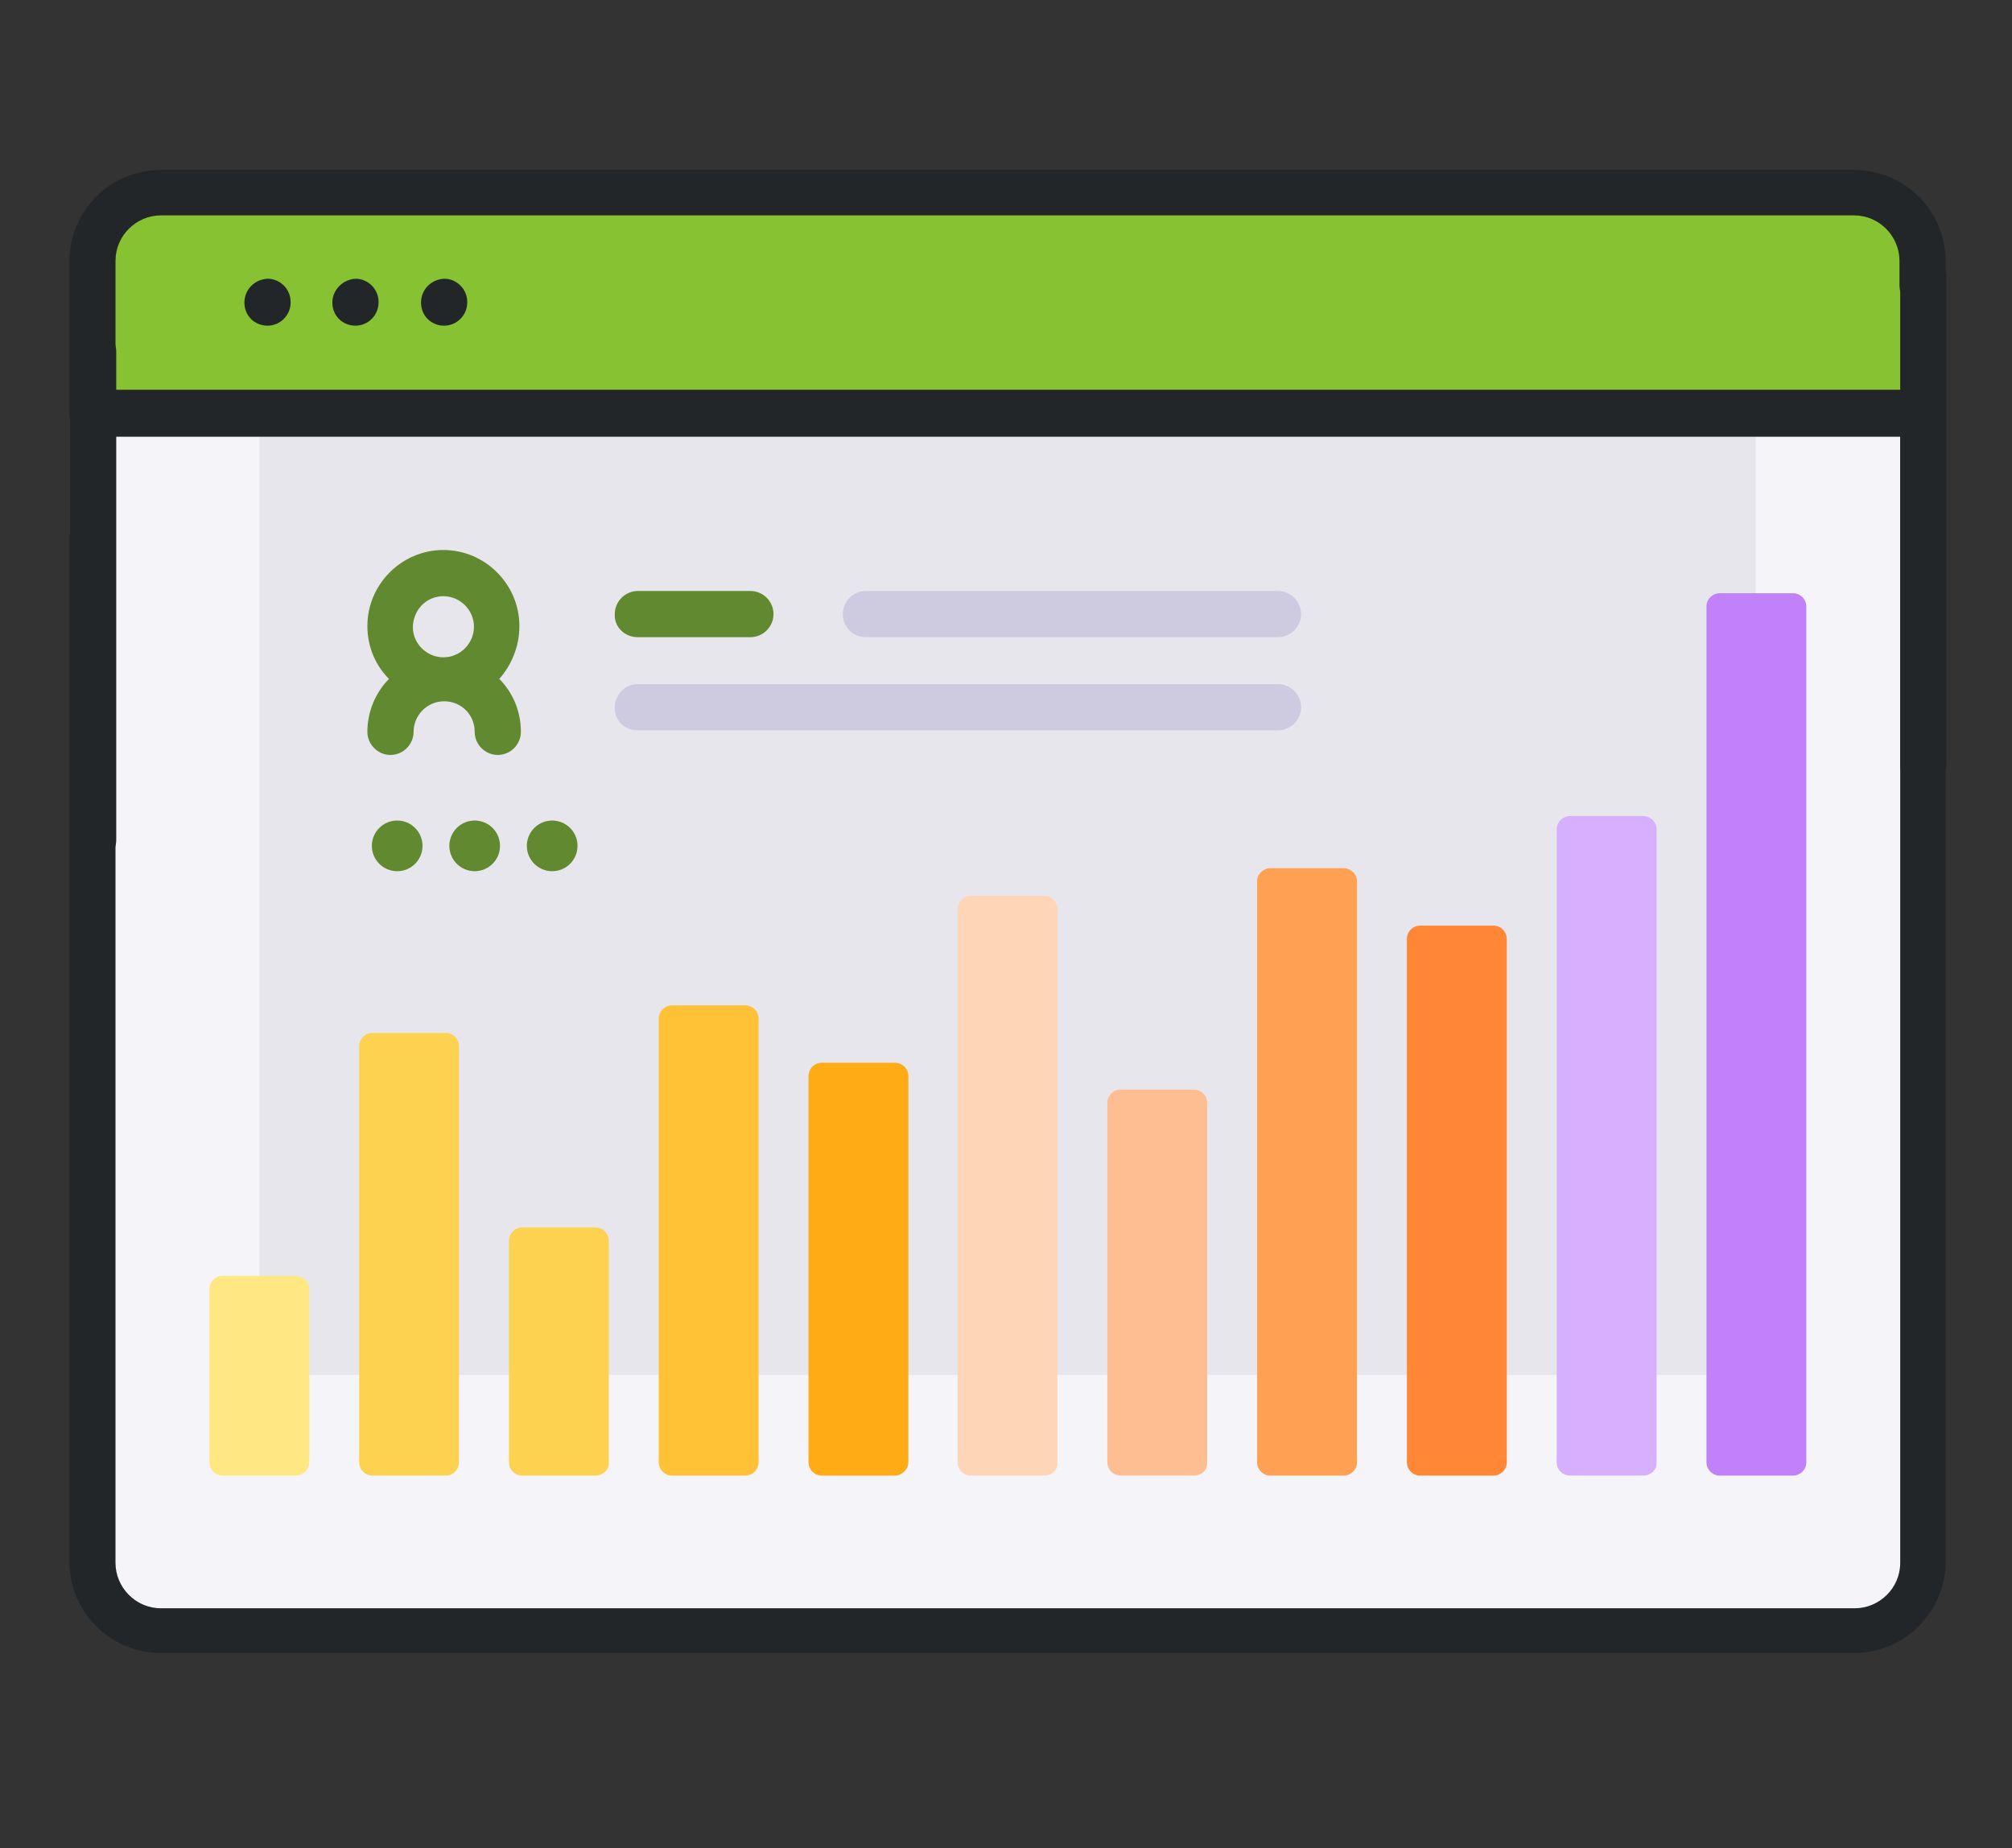 <?xml version="1.0" encoding="utf-8"?>
<!-- Generator: Adobe Illustrator 25.2.0, SVG Export Plug-In . SVG Version: 6.00 Build 0)  -->
<svg version="1.1" id="Capa_1" xmlns="http://www.w3.org/2000/svg" xmlns:xlink="http://www.w3.org/1999/xlink" x="0px" y="0px"
	 viewBox="0 0 270 248" style="enable-background:new 0 0 270 248;" xml:space="preserve">
<rect x="0" y="0" width="270" height="248" fill="#333333" stroke="none"/>
<style type="text/css">
	.st0{fill:#F5F4F9;}
	.st1{fill:#E8E6ED;}
	.st2{fill:#86C232;}
	.st3{fill:#222629;}
	.st4{fill:#FDD250;}
	.st5{fill:#FFE783;}
	.st6{fill:#FFC136;}
	.st7{fill:#FFAB15;}
	.st8{fill:#FFD5B8;}
	.st9{fill:#FFBE92;}
	.st10{fill:#FFA052;}
	.st11{fill:#FF8736;}
	.st12{fill:#D6B0FF;}
	.st13{fill:#C182F9;}
	.st14{fill:#61892F;}
	.st15{fill:#CECAE0;}
</style>
<path class="st0" d="M258,35.1v174.6c0,5.1-4.1,9.2-9.2,9.2H21.6c-5.1,0-9.2-4.1-9.2-9.2V35.1c0-5.1,4.1-9.2,9.2-9.2h227.2
	C253.9,25.9,258,30,258,35.1L258,35.1z"/>
<path class="st1" d="M34.8,55.4h200.8v129.1H34.8V55.4z"/>
<path class="st2" d="M258,55.4V35c0-5.1-4.1-9.2-9.2-9.2H21.6c-5.1,0-9.2,4.1-9.2,9.2v20.4H258z"/>
<g>
	<path class="st3" d="M32.8,40.6L32.8,40.6c0,1.8,1.4,3.1,3.1,3.1c1.7,0,3.1-1.4,3.1-3.1v-0.1c0-1.7-1.4-3.1-3.1-3.1
		C34.1,37.5,32.8,38.9,32.8,40.6z"/>
	<path class="st3" d="M44.6,40.6L44.6,40.6c0,1.8,1.4,3.1,3.1,3.1c1.7,0,3.1-1.4,3.1-3.1v-0.1c0-1.7-1.4-3.1-3.1-3.1
		C46,37.5,44.6,38.9,44.6,40.6z"/>
	<path class="st3" d="M56.5,40.6L56.5,40.6c0,1.8,1.4,3.1,3.1,3.1c1.7,0,3.1-1.4,3.1-3.1v-0.1c0-1.7-1.4-3.1-3.1-3.1
		C57.8,37.5,56.5,38.9,56.5,40.6z"/>
	<path class="st3" d="M258,41.6c1.7,0,3.1-1.4,3.1-3.1v-3.4c0-6.8-5.5-12.3-12.3-12.3H21.6c-6.8,0-12.3,5.5-12.3,12.3v20.4
		c0,1.7,1.4,3.1,3.1,3.1H255v151.1c0,3.4-2.8,6.1-6.1,6.1H21.6c-3.4,0-6.1-2.8-6.1-6.1V72.3c0-1.7-1.4-3.1-3.1-3.1s-3.1,1.4-3.1,3.1
		v137.2c0,6.8,5.5,12.3,12.3,12.3h227.2c6.8,0,12.3-5.5,12.3-12.3V55.4c0-1.7-1.4-3.1-3.1-3.1H15.5V35c0-3.4,2.8-6.1,6.1-6.1h227.2
		c3.4,0,6.1,2.8,6.1,6.1v3.4C255,40.2,256.3,41.6,258,41.6L258,41.6z"/>
</g>
<path class="st4" d="M59.8,198h-9.8c-1,0-1.8-0.8-1.8-1.8v-55.8c0-1,0.8-1.8,1.8-1.8h9.8c1,0,1.8,0.8,1.8,1.8v55.8
	C61.6,197.2,60.8,198,59.8,198z"/>
<path class="st5" d="M39.7,198h-9.8c-1,0-1.8-0.8-1.8-1.8V173c0-1,0.8-1.8,1.8-1.8h9.8c1,0,1.8,0.8,1.8,1.8v23.1
	C41.5,197.2,40.7,198,39.7,198z"/>
<path class="st4" d="M79.9,198h-9.8c-1,0-1.8-0.8-1.8-1.8v-29.7c0-1,0.8-1.8,1.8-1.8h9.8c1,0,1.8,0.8,1.8,1.8v29.7
	C81.8,197.2,80.9,198,79.9,198z"/>
<path class="st6" d="M100,198h-9.8c-1,0-1.8-0.8-1.8-1.8v-59.5c0-1,0.8-1.8,1.8-1.8h9.8c1,0,1.8,0.8,1.8,1.8v59.5
	C101.8,197.2,101,198,100,198z"/>
<path class="st7" d="M120.1,198h-9.8c-1,0-1.8-0.8-1.8-1.8v-51.8c0-1,0.8-1.8,1.8-1.8h9.8c1,0,1.8,0.8,1.8,1.8v51.8
	C121.9,197.2,121,198,120.1,198z"/>
<path class="st8" d="M140.1,198h-9.8c-1,0-1.8-0.8-1.8-1.8v-74.2c0-1,0.8-1.8,1.8-1.8h9.8c1,0,1.8,0.8,1.8,1.8v74.2
	C142,197.2,141.2,198,140.1,198z"/>
<path class="st9" d="M160.2,198h-9.8c-1,0-1.8-0.8-1.8-1.8V148c0-1,0.8-1.8,1.8-1.8h9.8c1,0,1.8,0.8,1.8,1.8v48.1
	C162.1,197.2,161.3,198,160.2,198z"/>
<path class="st10" d="M180.3,198h-9.8c-1,0-1.8-0.8-1.8-1.8v-77.9c0-1,0.8-1.8,1.8-1.8h9.8c1,0,1.8,0.8,1.8,1.8v77.9
	C182.1,197.2,181.3,198,180.3,198z"/>
<path class="st11" d="M200.4,198h-9.8c-1,0-1.8-0.8-1.8-1.8v-70.2c0-1,0.8-1.8,1.8-1.8h9.8c1,0,1.8,0.8,1.8,1.8v70.2
	C202.2,197.2,201.4,198,200.4,198z"/>
<path class="st12" d="M220.5,198h-9.8c-1,0-1.8-0.8-1.8-1.8v-84.9c0-1,0.8-1.8,1.8-1.8h9.8c1,0,1.8,0.8,1.8,1.8v84.9
	C222.4,197.2,221.5,198,220.5,198z"/>
<path class="st13" d="M240.6,198h-9.8c-1,0-1.8-0.8-1.8-1.8V81.4c0-1,0.8-1.8,1.8-1.8h9.8c1,0,1.8,0.8,1.8,1.8v114.8
	C242.4,197.2,241.6,198,240.6,198z"/>
<path class="st14" d="M69.7,84c0-5.6-4.6-10.2-10.2-10.2S49.3,78.4,49.3,84c0,2.8,1.1,5.3,2.9,7.1c-1.8,1.8-2.9,4.4-2.9,7.1
	c0,1.7,1.4,3.1,3.1,3.1s3.1-1.4,3.1-3.1c0-2.2,1.8-4.1,4.1-4.1s4.1,1.8,4.1,4.1c0,1.7,1.4,3.1,3.1,3.1c1.7,0,3.1-1.4,3.1-3.1
	c0-2.8-1.1-5.3-2.9-7.1C68.6,89.3,69.7,86.8,69.7,84L69.7,84z M59.5,80c2.2,0,4.1,1.8,4.1,4.1c0,2.2-1.8,4.1-4.1,4.1
	c-2.2,0-4.1-1.8-4.1-4.1C55.5,81.7,57.3,80,59.5,80z"/>
<path class="st15" d="M116.2,85.5h55.3c1.7,0,3.1-1.4,3.1-3.1c0-1.7-1.4-3.1-3.1-3.1h-55.3c-1.7,0-3.1,1.4-3.1,3.1
	C113.1,84.1,114.4,85.5,116.2,85.5L116.2,85.5z"/>
<path class="st14" d="M85.6,85.5h15.1c1.7,0,3.1-1.4,3.1-3.1c0-1.7-1.4-3.1-3.1-3.1H85.6c-1.7,0-3.1,1.4-3.1,3.1
	C82.4,84.1,83.8,85.5,85.6,85.5z"/>
<path class="st15" d="M85.6,98h85.9c1.7,0,3.1-1.4,3.1-3.1c0-1.7-1.4-3.1-3.1-3.1H85.6c-1.7,0-3.1,1.4-3.1,3.1
	C82.4,96.6,83.8,98,85.6,98L85.6,98z"/>
<circle class="st14" cx="53.3" cy="113.5" r="3.4"/>
<circle class="st14" cx="63.7" cy="113.5" r="3.4"/>
<circle class="st14" cx="74.1" cy="113.5" r="3.4"/>
<path class="st3" d="M9.4,112.7V47.2c0-1.7,1.4-3.1,3.1-3.1s3.1,1.4,3.1,3.1v65.5c0,1.7-1.4,3.1-3.1,3.1S9.4,114.4,9.4,112.7z"/>
<path class="st3" d="M255,102.6V37.1c0-1.7,1.4-3.1,3.1-3.1s3.1,1.4,3.1,3.1v65.5c0,1.7-1.4,3.1-3.1,3.1S255,104.3,255,102.6z"/>
</svg>
